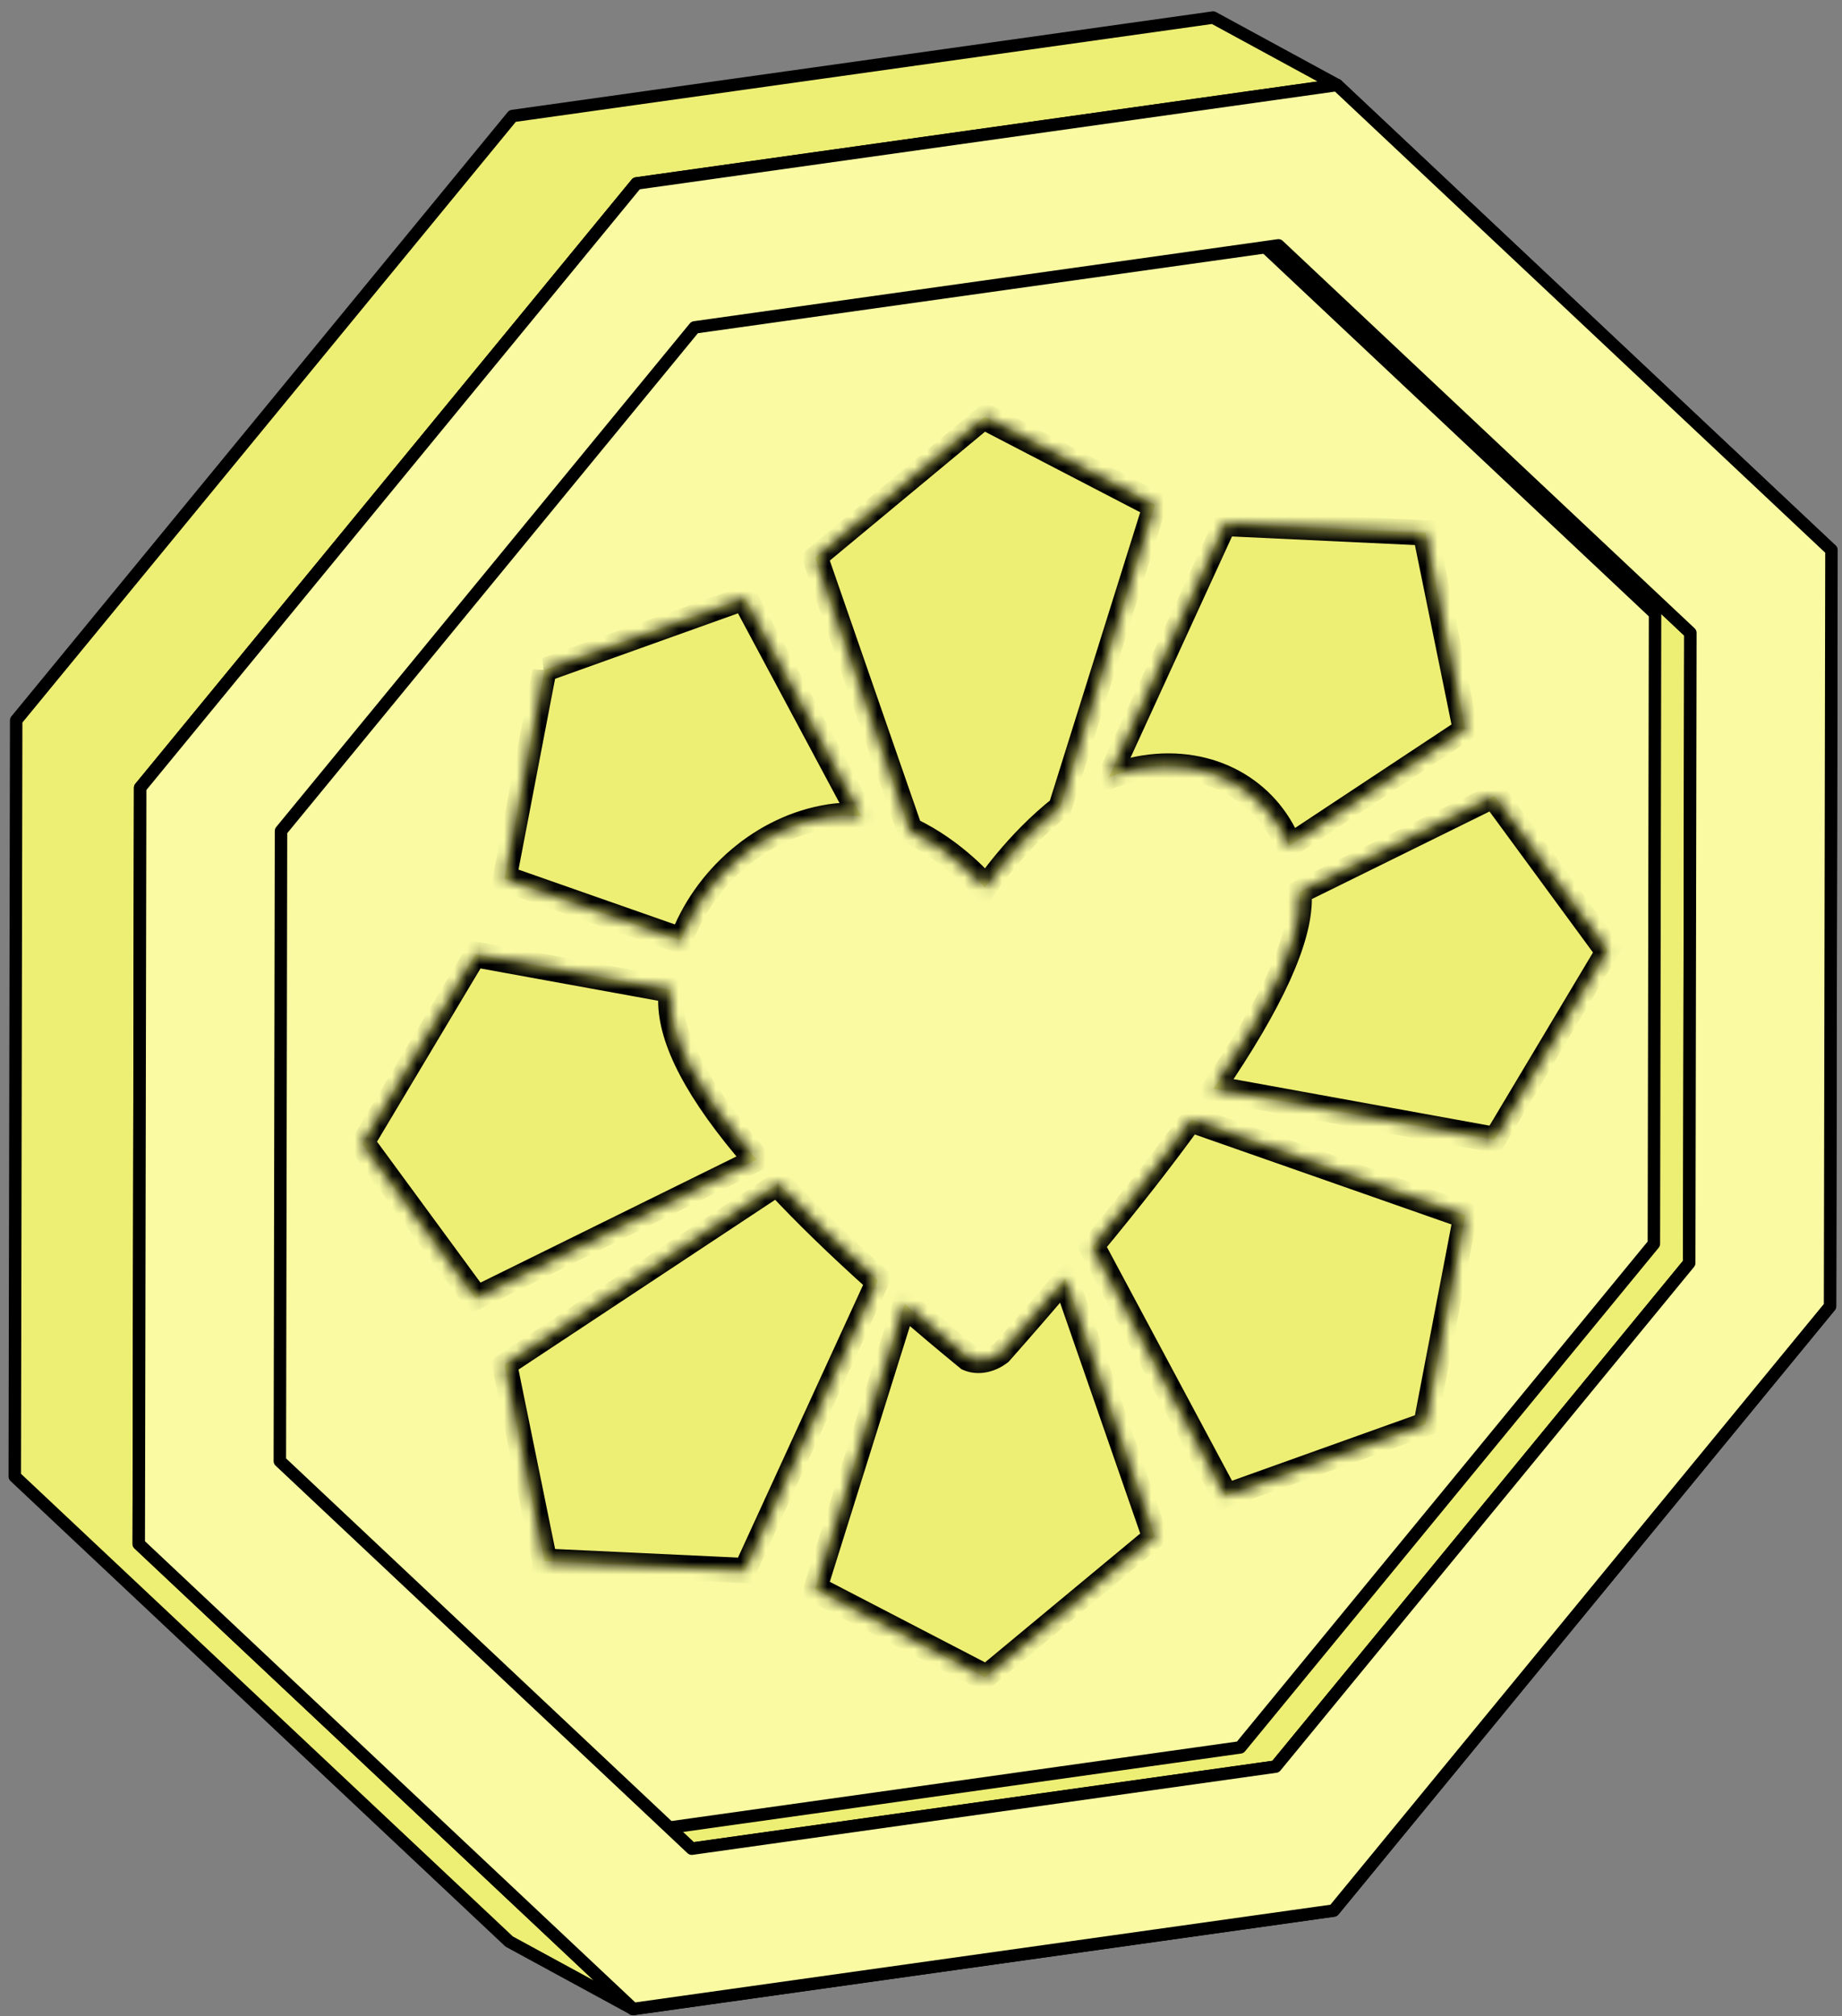 <svg width="148" height="162" viewBox="0 0 148 162" fill="none" xmlns="http://www.w3.org/2000/svg">
<rect x="0" y="0" width="148" height="162" fill="#808080" stroke="none"/>
<path d="M107.421 6.833L147.143 44.197L147.031 104.949L107.149 153.501L50.862 161.411L11.14 124.047L11.252 63.295L51.133 14.743L107.421 6.833Z" fill="#F9FAA2" stroke="black" stroke-linecap="round" stroke-linejoin="round"/>
<path d="M51.138 14.737L107.425 6.827L97.469 1.411L41.181 9.32L1.3 57.873L1.187 118.625L40.91 155.988L50.866 161.405L11.144 124.041L11.256 63.289L51.138 14.737Z" fill="#EDEE74" stroke="black" stroke-linecap="round" stroke-linejoin="round"/>
<path d="M102.723 19.715L99.877 18.168L132.979 49.303L132.885 99.928L99.649 140.39L52.741 146.982L55.587 148.53L102.495 141.937L135.727 101.475L135.821 50.851L102.723 19.715Z" fill="#EDEE74" stroke="black" stroke-linecap="round" stroke-linejoin="round"/>
<path d="M107.431 6.83L147.153 44.194L147.041 104.946L107.159 153.498L50.875 161.408L11.149 124.044L11.262 63.292L51.143 14.74L107.431 6.83ZM135.724 101.473L135.817 50.846L102.719 19.713L55.811 26.303L22.578 66.762L22.485 117.389L55.583 148.528L102.491 141.935L135.724 101.473Z" fill="#F9FAA2" stroke="black" stroke-linecap="round" stroke-linejoin="round"/>
<mask id="path-5-inside-1_7913_3549" fill="white">
<path fill-rule="evenodd" clip-rule="evenodd" d="M65.498 44.812L79.143 33.483L92.788 40.567L85.182 64.844C81.559 67.679 79.142 71.333 79.142 71.333C79.142 71.333 76.726 68.433 73.104 66.725L65.498 44.812ZM69.216 65.577L59.842 48.061L43.76 53.818L43.76 53.818L40.544 70.593L54.713 75.56C56.54 70.537 61.131 66.461 66.505 65.625C67.435 65.481 68.343 65.476 69.216 65.577ZM53.888 79.533L38.204 76.681L29.105 91.908L29.106 91.908L38.202 104.303L60.796 93.166C55.962 87.61 53.868 83.397 53.868 80.252C53.868 80.012 53.875 79.772 53.888 79.533ZM62.542 95.104L40.544 109.658L43.76 125.431L43.76 125.433L59.842 126.187L70.542 102.866C67.392 100.045 64.74 97.463 62.542 95.104ZM72.68 104.753L65.498 127.677L79.144 134.761L92.79 123.433L85.606 102.739C83.999 104.635 82.277 106.623 80.436 108.705C80.046 109.006 79.598 109.203 79.142 109.274C78.685 109.345 78.238 109.287 77.848 109.108C76.007 107.599 74.286 106.148 72.68 104.753ZM87.743 100.19L98.442 120.182L114.524 114.425L117.741 97.649L95.741 89.939C93.544 92.982 90.892 96.388 87.743 100.19ZM97.488 87.459L120.081 91.565L129.179 76.341L120.081 63.945L104.396 71.677C104.409 71.912 104.416 72.149 104.416 72.389C104.416 75.534 102.321 80.398 97.488 87.459ZM103.571 67.96L117.741 58.585L114.524 42.81L98.442 42.056L89.069 62.488C89.942 62.116 90.849 61.839 91.779 61.694C97.152 60.858 101.744 63.505 103.571 67.96Z"/>
</mask>
<path fill-rule="evenodd" clip-rule="evenodd" d="M65.498 44.812L79.143 33.483L92.788 40.567L85.182 64.844C81.559 67.679 79.142 71.333 79.142 71.333C79.142 71.333 76.726 68.433 73.104 66.725L65.498 44.812ZM69.216 65.577L59.842 48.061L43.76 53.818L43.76 53.818L40.544 70.593L54.713 75.56C56.54 70.537 61.131 66.461 66.505 65.625C67.435 65.481 68.343 65.476 69.216 65.577ZM53.888 79.533L38.204 76.681L29.105 91.908L29.106 91.908L38.202 104.303L60.796 93.166C55.962 87.61 53.868 83.397 53.868 80.252C53.868 80.012 53.875 79.772 53.888 79.533ZM62.542 95.104L40.544 109.658L43.76 125.431L43.76 125.433L59.842 126.187L70.542 102.866C67.392 100.045 64.74 97.463 62.542 95.104ZM72.68 104.753L65.498 127.677L79.144 134.761L92.79 123.433L85.606 102.739C83.999 104.635 82.277 106.623 80.436 108.705C80.046 109.006 79.598 109.203 79.142 109.274C78.685 109.345 78.238 109.287 77.848 109.108C76.007 107.599 74.286 106.148 72.68 104.753ZM87.743 100.19L98.442 120.182L114.524 114.425L117.741 97.649L95.741 89.939C93.544 92.982 90.892 96.388 87.743 100.19ZM97.488 87.459L120.081 91.565L129.179 76.341L120.081 63.945L104.396 71.677C104.409 71.912 104.416 72.149 104.416 72.389C104.416 75.534 102.321 80.398 97.488 87.459ZM103.571 67.96L117.741 58.585L114.524 42.81L98.442 42.056L89.069 62.488C89.942 62.116 90.849 61.839 91.779 61.694C97.152 60.858 101.744 63.505 103.571 67.96Z" fill="#EDEE74"/>
<path d="M79.143 33.483L79.691 32.565L79.143 32.281L78.595 32.736L79.143 33.483ZM65.498 44.812L64.95 44.065L64.322 44.587L64.561 45.274L65.498 44.812ZM92.788 40.567L93.725 40.737L93.964 39.976L93.336 39.65L92.788 40.567ZM85.182 64.844L85.703 65.613L86.007 65.376L86.12 65.015L85.182 64.844ZM79.142 71.333L78.35 72.054L79.142 73.005L79.934 71.808L79.142 71.333ZM73.104 66.725L72.167 67.187L72.28 67.513L72.584 67.656L73.104 66.725ZM69.216 65.577L68.96 66.582L71.082 66.827L70.1 64.992L69.216 65.577ZM59.842 48.061L60.726 47.476L60.389 46.846L59.648 47.11L59.842 48.061ZM43.76 53.818L43.566 52.867L43.76 54.818V53.818ZM43.76 53.818L44.729 53.863L44.966 52.63L43.76 52.818V53.818ZM40.544 70.593L39.575 70.548L39.427 71.32L40.102 71.556L40.544 70.593ZM54.713 75.56L54.271 76.523L55.239 76.862L55.633 75.78L54.713 75.56ZM38.204 76.681L38.516 75.684L37.8 75.554L37.382 76.254L38.204 76.681ZM53.888 79.533L54.874 79.436L54.917 78.666L54.2 78.536L53.888 79.533ZM29.105 91.908L28.283 91.481L27.259 93.195L29.105 92.908V91.908ZM29.106 91.908L29.928 91.225L29.635 90.826L29.106 90.908V91.908ZM38.202 104.303L37.38 104.986L37.799 105.556L38.515 105.203L38.202 104.303ZM60.796 93.166L61.108 94.066L62.431 93.414L61.577 92.432L60.796 93.166ZM40.544 109.658L40.102 108.832L39.427 109.279L39.575 110.005L40.544 109.658ZM62.542 95.104L63.305 94.35L62.805 93.812L62.101 94.278L62.542 95.104ZM43.76 125.431L44.721 125.518L44.772 125.295L44.729 125.084L43.76 125.431ZM43.76 125.433L42.8 125.346L42.556 126.396L43.566 126.444L43.76 125.433ZM59.842 126.187L59.648 127.198L60.388 127.232L60.726 126.497L59.842 126.187ZM70.542 102.866L71.425 103.176L71.738 102.496L71.254 102.062L70.542 102.866ZM72.68 104.753L73.383 103.941L72.252 102.958L71.743 104.583L72.68 104.753ZM65.498 127.677L64.561 127.506L64.322 128.268L64.95 128.594L65.498 127.677ZM79.144 134.761L78.596 135.678L79.144 135.963L79.692 135.508L79.144 134.761ZM92.79 123.433L93.338 124.18L93.966 123.658L93.727 122.971L92.79 123.433ZM85.606 102.739L86.543 102.277L86.034 100.811L84.903 102.146L85.606 102.739ZM80.436 108.705L80.949 109.48L81.043 109.408L81.121 109.319L80.436 108.705ZM77.848 109.108L77.162 109.935L77.241 109.999L77.334 110.042L77.848 109.108ZM87.743 100.19L87.031 99.607L86.547 100.191L86.859 100.774L87.743 100.19ZM98.442 120.182L97.558 120.766L97.896 121.397L98.636 121.132L98.442 120.182ZM114.524 114.425L114.718 115.376L115.364 115.144L115.493 114.471L114.524 114.425ZM117.741 97.649L118.71 97.695L118.858 96.923L118.183 96.686L117.741 97.649ZM95.741 89.939L96.183 88.976L95.479 88.729L94.979 89.422L95.741 89.939ZM97.488 87.459L96.707 86.967L95.852 88.215L97.175 88.456L97.488 87.459ZM120.081 91.565L119.769 92.563L120.485 92.693L120.904 91.992L120.081 91.565ZM129.179 76.341L130.001 76.768L130.367 76.156L130.001 75.658L129.179 76.341ZM120.081 63.945L120.904 63.262L120.485 62.692L119.769 63.045L120.081 63.945ZM104.396 71.677L104.083 70.777L103.367 71.13L103.409 71.886L104.396 71.677ZM103.571 67.96L102.65 68.467L103.044 69.427L104.013 68.786L103.571 67.96ZM117.741 58.585L118.183 59.41L118.858 58.964L118.71 58.238L117.741 58.585ZM114.524 42.81L115.493 42.463L115.364 41.829L114.718 41.799L114.524 42.81ZM98.442 42.056L98.636 41.046L97.896 41.011L97.558 41.747L98.442 42.056ZM89.069 62.488L88.185 62.178L87.203 64.319L89.324 63.414L89.069 62.488ZM78.595 32.736L64.95 44.065L66.046 45.559L79.691 34.23L78.595 32.736ZM93.336 39.65L79.691 32.565L78.595 34.4L92.24 41.484L93.336 39.65ZM86.12 65.015L93.725 40.737L91.851 40.397L84.245 64.674L86.12 65.015ZM79.142 71.333C79.934 71.808 79.933 71.808 79.933 71.808C79.933 71.808 79.933 71.808 79.933 71.808C79.933 71.808 79.933 71.809 79.933 71.809C79.933 71.809 79.933 71.808 79.934 71.808C79.934 71.807 79.935 71.805 79.937 71.803C79.941 71.798 79.946 71.789 79.954 71.777C79.97 71.754 79.995 71.717 80.029 71.668C80.097 71.571 80.199 71.426 80.334 71.241C80.604 70.872 81.003 70.348 81.513 69.737C82.535 68.511 83.983 66.959 85.703 65.613L84.662 64.075C82.759 65.564 81.186 67.256 80.094 68.566C79.546 69.223 79.114 69.789 78.818 70.194C78.67 70.397 78.555 70.559 78.476 70.673C78.437 70.729 78.406 70.774 78.385 70.805C78.375 70.821 78.367 70.833 78.361 70.842C78.358 70.846 78.355 70.85 78.353 70.853C78.353 70.854 78.352 70.855 78.351 70.856C78.351 70.856 78.351 70.857 78.35 70.857C78.35 70.857 78.35 70.858 78.35 70.858C78.35 70.858 78.35 70.858 79.142 71.333ZM72.584 67.656C74.303 68.467 75.75 69.568 76.772 70.476C77.281 70.928 77.68 71.328 77.95 71.612C78.085 71.755 78.187 71.868 78.254 71.944C78.288 71.983 78.313 72.011 78.329 72.03C78.337 72.039 78.343 72.046 78.346 72.05C78.348 72.052 78.349 72.054 78.35 72.054C78.35 72.055 78.35 72.055 78.35 72.055C78.35 72.055 78.35 72.055 78.35 72.055C78.35 72.055 78.35 72.055 78.35 72.055C78.35 72.054 78.35 72.054 79.142 71.333C79.934 70.612 79.933 70.612 79.933 70.611C79.933 70.611 79.933 70.611 79.933 70.611C79.933 70.611 79.933 70.61 79.932 70.61C79.932 70.609 79.931 70.608 79.93 70.607C79.928 70.605 79.926 70.602 79.923 70.599C79.917 70.592 79.909 70.582 79.898 70.57C79.877 70.545 79.847 70.51 79.807 70.466C79.728 70.377 79.614 70.25 79.466 70.094C79.169 69.781 78.738 69.349 78.19 68.863C77.099 67.894 75.527 66.691 73.625 65.794L72.584 67.656ZM64.561 45.274L72.167 67.187L74.042 66.263L66.435 44.35L64.561 45.274ZM70.1 64.992L60.726 47.476L58.958 48.645L68.332 66.161L70.1 64.992ZM59.648 47.11L43.566 52.867L43.954 54.768L60.036 49.011L59.648 47.11ZM43.76 54.818L43.76 54.818V52.818L43.76 52.818V54.818ZM42.791 53.772L39.575 70.548L41.513 70.639L44.729 53.863L42.791 53.772ZM40.102 71.556L54.271 76.523L55.155 74.597L40.986 69.63L40.102 71.556ZM55.633 75.78C57.316 71.155 61.547 67.397 66.505 66.625V64.625C60.715 65.526 55.764 69.918 53.792 75.34L55.633 75.78ZM66.505 66.625C67.34 66.496 68.16 66.49 68.96 66.582L69.471 64.571C68.525 64.462 67.531 64.466 66.505 64.625V66.625ZM37.891 77.678L53.575 80.53L54.2 78.536L38.516 75.684L37.891 77.678ZM29.928 92.335L39.026 77.108L37.382 76.254L28.283 91.481L29.928 92.335ZM29.106 90.908L29.105 90.908V92.908L29.106 92.908V90.908ZM39.025 103.62L29.928 91.225L28.284 92.59L37.38 104.986L39.025 103.62ZM60.483 92.266L37.89 103.403L38.515 105.203L61.108 94.066L60.483 92.266ZM61.577 92.432C59.184 89.682 57.494 87.291 56.406 85.225C55.313 83.15 54.856 81.458 54.856 80.098L52.88 80.406C52.88 82.191 53.47 84.177 54.633 86.385C55.8 88.6 57.574 91.094 60.015 93.9L61.577 92.432ZM54.856 80.098C54.856 79.877 54.862 79.656 54.874 79.436L52.901 79.63C52.887 79.888 52.88 80.147 52.88 80.406L54.856 80.098ZM40.986 110.483L62.984 95.93L62.101 94.278L40.102 108.832L40.986 110.483ZM44.729 125.084L41.513 109.311L39.575 110.005L42.791 125.778L44.729 125.084ZM44.72 125.52L44.721 125.518L42.8 125.344L42.8 125.346L44.72 125.52ZM60.036 125.176L43.954 124.422L43.566 126.444L59.648 127.198L60.036 125.176ZM69.658 102.557L58.958 125.877L60.726 126.497L71.425 103.176L69.658 102.557ZM71.254 102.062C68.118 99.252 65.483 96.688 63.305 94.35L61.78 95.858C63.996 98.238 66.667 100.837 69.83 103.671L71.254 102.062ZM71.743 104.583L64.561 127.506L66.435 127.847L73.618 104.923L71.743 104.583ZM64.95 128.594L78.596 135.678L79.692 133.844L66.046 126.76L64.95 128.594ZM79.692 135.508L93.338 124.18L92.242 122.686L78.596 134.014L79.692 135.508ZM93.727 122.971L86.543 102.277L84.668 103.201L91.853 123.895L93.727 122.971ZM84.903 102.146C83.302 104.035 81.586 106.016 79.75 108.092L81.121 109.319C82.968 107.23 84.696 105.236 86.309 103.333L84.903 102.146ZM79.922 107.931C79.687 108.112 79.417 108.231 79.142 108.274V110.274C79.779 110.175 80.405 109.9 80.949 109.48L79.922 107.931ZM79.142 108.274C78.867 108.317 78.597 108.282 78.361 108.174L77.334 110.042C77.879 110.293 78.504 110.373 79.142 110.274V108.274ZM78.533 108.281C76.698 106.777 74.983 105.331 73.383 103.941L71.978 105.565C73.59 106.966 75.316 108.422 77.162 109.935L78.533 108.281ZM86.859 100.774L97.558 120.766L99.326 119.597L88.626 99.605L86.859 100.774ZM98.636 121.132L114.718 115.376L114.33 113.475L98.249 119.231L98.636 121.132ZM115.493 114.471L118.71 97.695L116.772 97.604L113.555 114.38L115.493 114.471ZM118.183 96.686L96.183 88.976L95.299 90.902L117.299 98.612L118.183 96.686ZM94.979 89.422C92.801 92.438 90.167 95.822 87.031 99.607L88.455 100.772C91.618 96.954 94.288 93.526 96.504 90.456L94.979 89.422ZM97.175 88.456L119.769 92.563L120.394 90.568L97.8 86.461L97.175 88.456ZM120.904 91.992L130.001 76.768L128.357 75.914L119.259 91.138L120.904 91.992ZM130.001 75.658L120.904 63.262L119.259 64.627L128.357 77.023L130.001 75.658ZM119.769 63.045L104.083 70.777L104.708 72.577L120.394 64.845L119.769 63.045ZM103.409 71.886C103.421 72.103 103.427 72.322 103.427 72.543L105.404 72.235C105.404 71.977 105.396 71.72 105.382 71.467L103.409 71.886ZM103.427 72.543C103.427 73.902 102.971 75.737 101.878 78.151C100.789 80.556 99.099 83.473 96.707 86.967L98.269 87.95C100.71 84.384 102.484 81.338 103.651 78.76C104.813 76.191 105.404 74.02 105.404 72.235L103.427 72.543ZM104.013 68.786L118.183 59.41L117.299 57.759L103.129 67.134L104.013 68.786ZM118.71 58.238L115.493 42.463L113.555 43.157L116.772 58.932L118.71 58.238ZM114.718 41.799L98.636 41.046L98.249 43.067L114.33 43.821L114.718 41.799ZM97.558 41.747L88.185 62.178L89.953 62.798L99.326 42.366L97.558 41.747ZM89.324 63.414C90.124 63.074 90.944 62.824 91.779 62.694V60.694C90.753 60.853 89.76 61.158 88.814 61.562L89.324 63.414ZM91.779 62.694C96.737 61.923 100.968 64.365 102.65 68.467L104.491 67.453C102.519 62.645 97.568 59.793 91.779 60.694V62.694Z" fill="black" mask="url(#path-5-inside-1_7913_3549)"/>
</svg>
